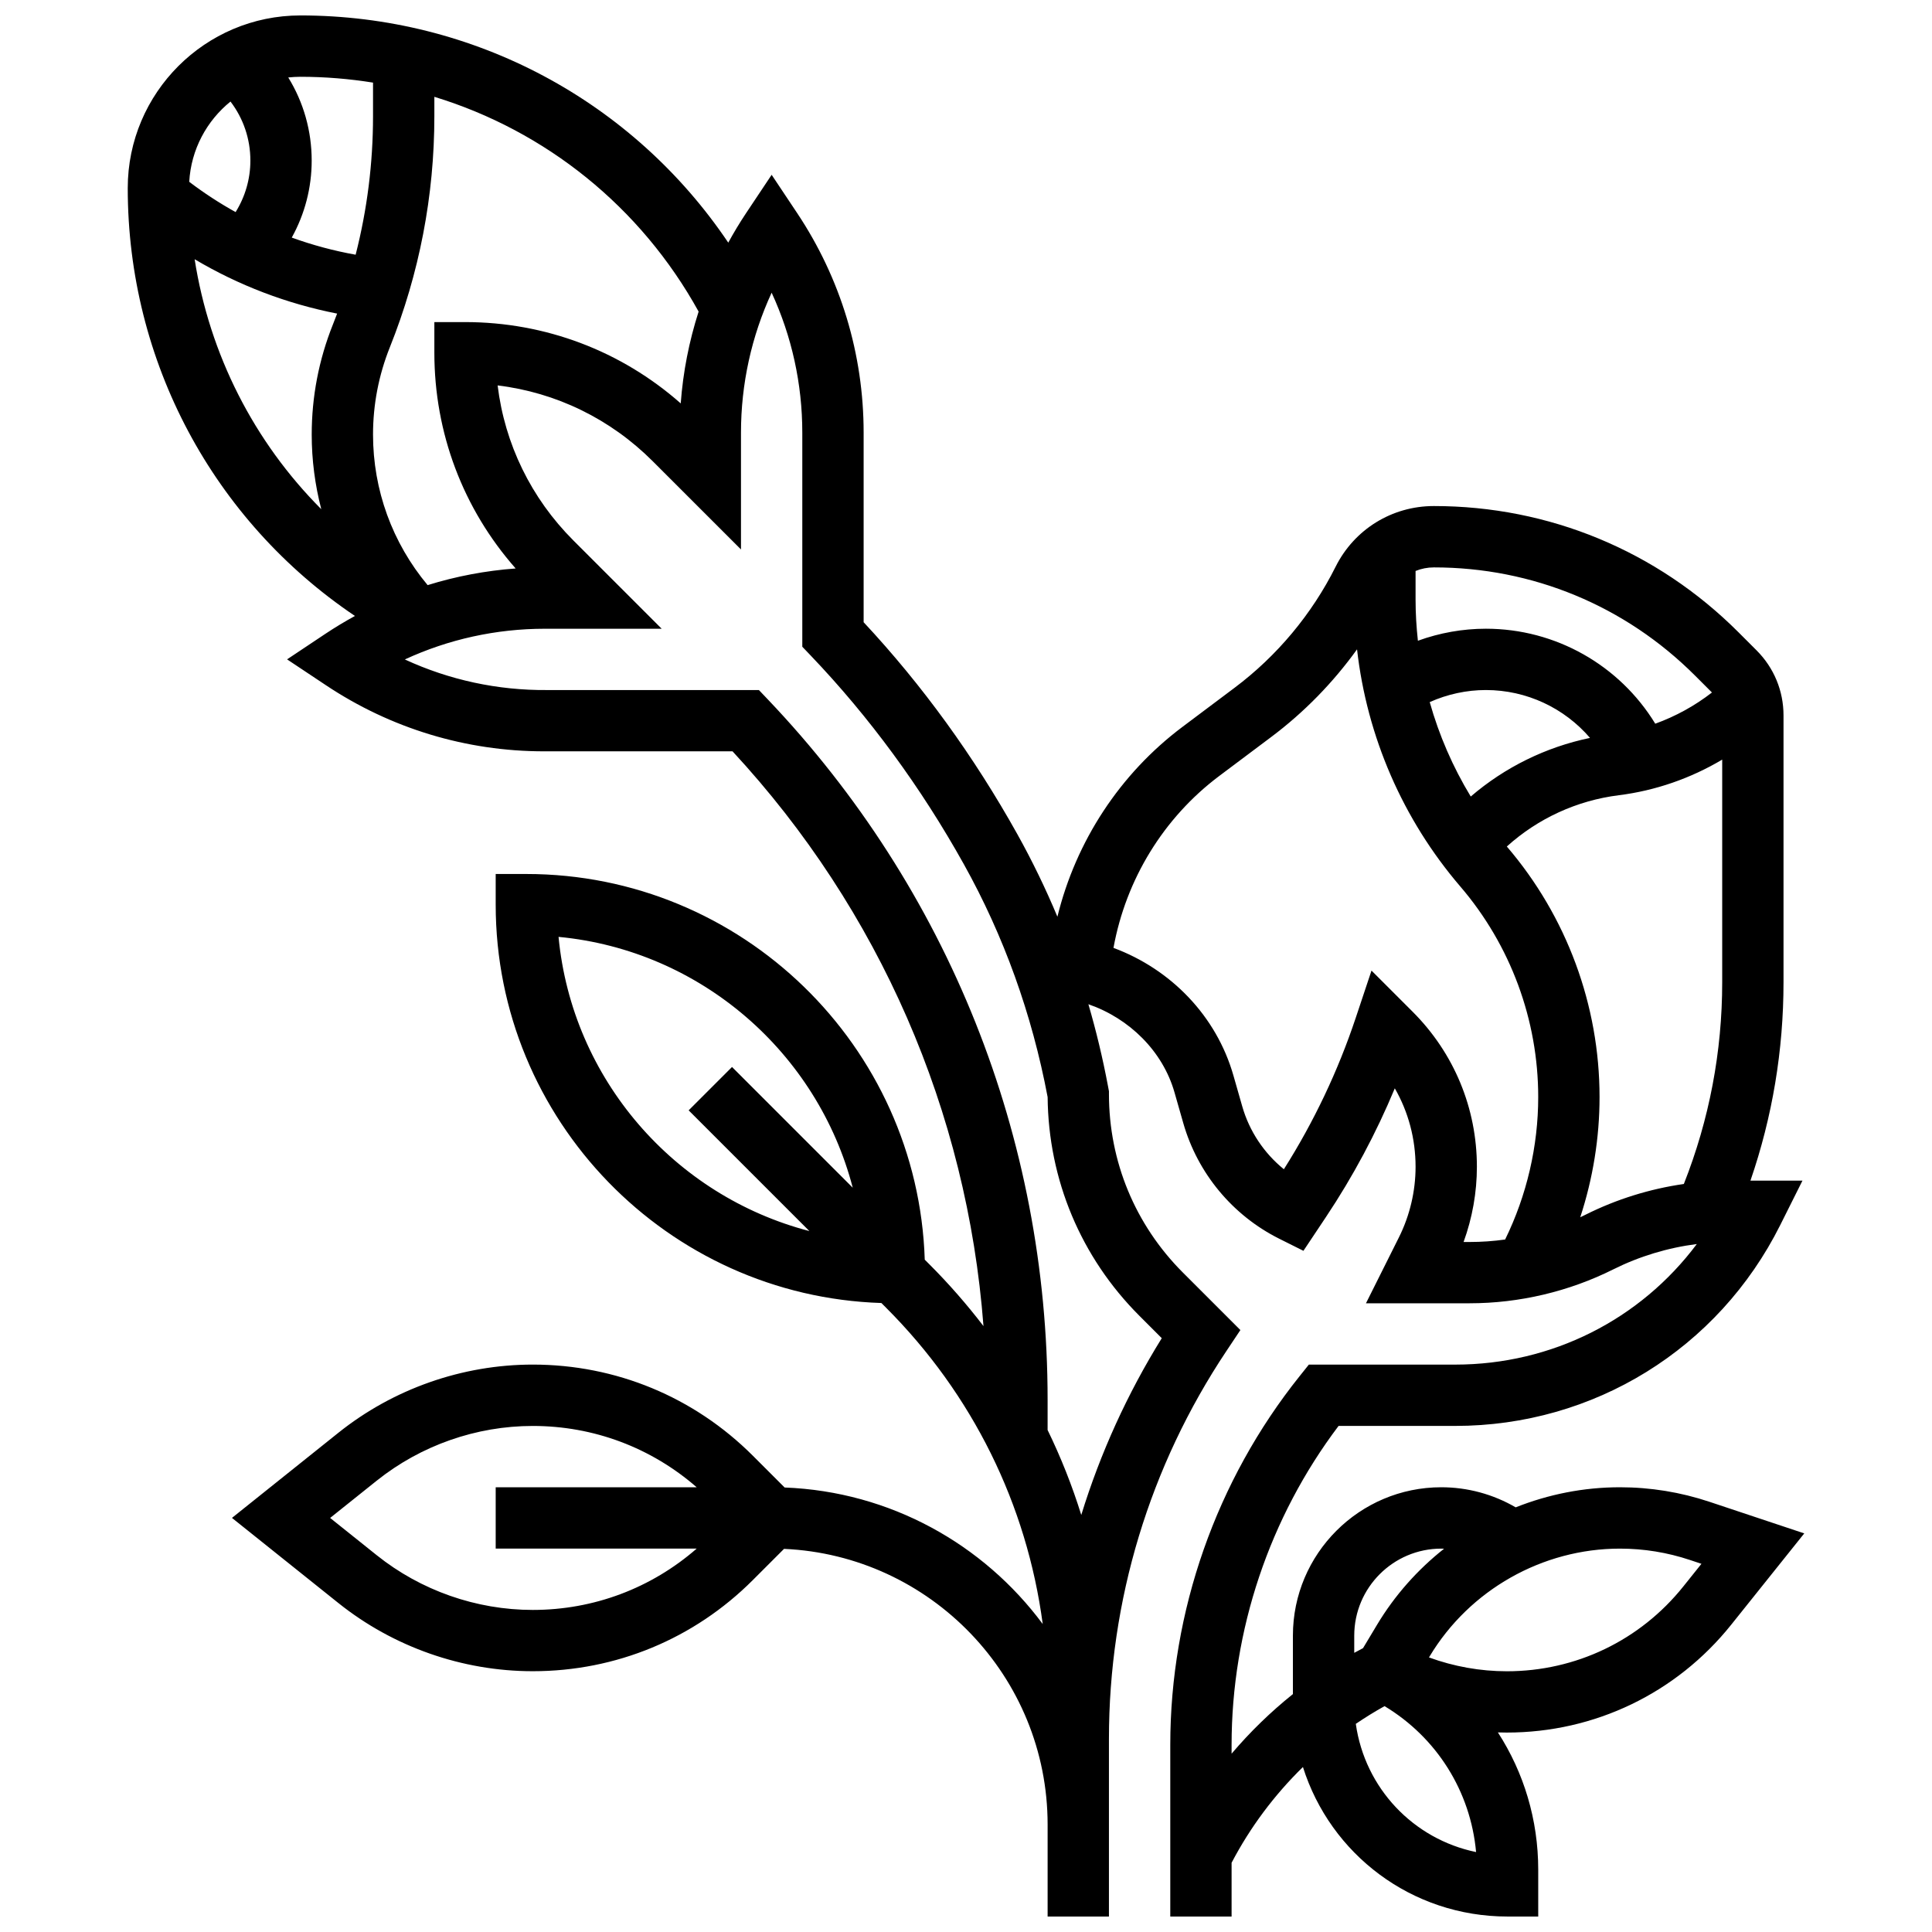 <?xml version="1.0" encoding="UTF-8"?>
<!-- Uploaded to: ICON Repo, www.iconrepo.com, Generator: ICON Repo Mixer Tools -->
<svg width="800px" height="800px" version="1.1" viewBox="144 144 512 512" xmlns="http://www.w3.org/2000/svg">
 <defs>
  <clipPath id="a">
   <path d="m177 148.09h446v503.81h-446z"/>
  </clipPath>
 </defs>
 <g clip-path="url(#a)">
  <path d="m597.02 541.99c-7.668-2.555-15.652-3.852-23.734-3.852-9.566 0-18.926 1.867-27.609 5.324-5.992-3.481-12.758-5.324-19.727-5.324-21.68 0-39.316 17.633-39.316 39.312v15.5c-5.906 4.734-11.355 10.023-16.25 15.793v-2.324c0-30.426 10.043-60.293 28.352-84.535h30.898c36.719 0 69.734-20.402 86.156-53.246l5.883-11.762h-13.785c5.82-16.914 8.762-34.551 8.762-52.594v-70.691c0-6.512-2.535-12.633-7.141-17.238l-4.824-4.824c-21.555-21.551-50.211-33.422-80.695-33.422-11.102 0-21.086 6.168-26.047 16.098-6.273 12.547-15.52 23.629-26.742 32.043l-13.816 10.367c-16.594 12.445-28.254 30.316-33.16 50.324-3.129-7.481-6.656-14.77-10.594-21.832-11.512-20.648-25.211-39.543-40.758-56.211v-50.242c0-20.777-6.09-40.895-17.617-58.184l-6.762-10.145-6.762 10.141c-1.703 2.551-3.273 5.168-4.734 7.836-25.254-37.488-67.383-60.211-113.39-60.211-25.227 0-45.754 20.527-45.754 45.754 0 46.008 22.723 88.141 60.211 113.39-2.668 1.461-5.285 3.035-7.836 4.734l-10.152 6.769 10.285 6.844c17.211 11.477 37.207 17.527 57.809 17.527 0.297 0 0.594 0 0.891-0.004l49.07 0.004c38.969 42.074 62.172 95.461 66.5 152.32-4.383-5.723-9.16-11.199-14.344-16.383l-1.219-1.219c-1.816-56.668-48.477-102.21-105.58-102.21h-8.125v8.125c0 57.102 45.543 103.76 102.21 105.57l1.219 1.219c22.957 22.957 37.332 52.203 41.539 83.852-15.66-21.117-40.398-35.113-68.395-36.18l-8.418-8.418c-15.582-15.578-36.293-24.156-58.324-24.156-18.656 0-36.957 6.418-51.527 18.074l-28.195 22.555 28.195 22.555c14.57 11.656 32.871 18.074 51.527 18.074 22.031 0 42.746-8.578 58.32-24.16l8.262-8.262c38.809 1.727 69.852 33.828 69.852 73.055v24.379h16.25v-47.039c0-36.723 10.77-72.289 31.141-102.84l3.695-5.543-15.254-15.254c-12.625-12.633-19.578-29.422-19.578-47.277v-0.754l-0.277-1.477c-1.379-7.32-3.106-14.523-5.172-21.586 10.852 3.75 19.699 12.438 22.816 23.352l2.332 8.156c3.797 13.289 13.062 24.453 25.422 30.633l6.418 3.207 5.977-8.965c7.172-10.754 13.277-22.18 18.238-34.098 3.59 6.258 5.504 13.375 5.504 20.789 0 6.465-1.527 12.938-4.418 18.719l-8.727 17.457h27.48c13.141 0 26.301-3.106 38.059-8.984 6.926-3.461 14.453-5.734 22.137-6.715-14.945 19.996-38.402 31.953-64.031 31.953h-38.781l-2.441 3.051c-22.109 27.633-34.285 62.344-34.285 97.734v45.48h16.25v-14.25c4.922-9.402 11.336-17.977 18.906-25.375 7.285 23.113 28.773 39.625 54.23 39.625h8.125v-12.414c0-13.238-3.824-25.777-10.688-36.379 0.789 0.027 1.578 0.039 2.367 0.039 23.262 0 44.934-10.418 59.465-28.582l19.359-24.199zm-305-149.71c37.715 3.586 68.652 30.711 77.965 66.473l-31.992-31.992-11.492 11.492 31.992 31.992c-35.762-9.312-62.887-40.25-66.473-77.965zm-6.824 178.37c-14.98 0-29.676-5.152-41.371-14.512l-12.336-9.867 12.332-9.863c11.699-9.359 26.395-14.516 41.375-14.516 16.141 0 31.383 5.75 43.434 16.25l-53.266 0.004v16.25h53.266c-12.051 10.504-27.297 16.254-43.434 16.254zm308-247.62 4.488 4.488c-4.539 3.527-9.625 6.32-15.023 8.27-9.461-15.488-26.383-25.172-44.887-25.172-6.125 0-12.254 1.094-18.016 3.188-0.391-3.602-0.617-7.227-0.617-10.875v-7.617c1.512-0.613 3.148-0.945 4.852-0.945 26.141-0.004 50.719 10.176 69.203 28.664zm-70.305 7.035c4.664-2.09 9.77-3.199 14.879-3.199 10.793 0 20.801 4.766 27.598 12.688-11.715 2.434-22.57 7.781-31.605 15.535-4.746-7.824-8.406-16.242-10.871-25.023zm-193.75-103.49c-2.527 7.863-4.129 16.02-4.742 24.328-15.809-13.934-35.902-21.547-57.164-21.547h-8.125v8.125c0 21.262 7.609 41.355 21.543 57.168-7.957 0.586-15.773 2.07-23.324 4.414-9.352-11.188-14.473-25.219-14.473-39.895 0-7.957 1.5-15.738 4.453-23.129 7.828-19.57 11.801-40.184 11.801-61.262v-5.121c29.473 9.016 54.68 29.121 70.031 56.918zm-86.285-60.684v8.887c0 12.473-1.551 24.762-4.606 36.723-5.785-1.031-11.445-2.555-16.93-4.539 3.457-6.234 5.281-13.219 5.281-20.402 0-7.902-2.168-15.469-6.211-22.031 1.059-0.113 2.129-0.18 3.211-0.18 6.523 0 12.957 0.535 19.254 1.543zm-37.773 5.019c3.418 4.481 5.269 9.918 5.269 15.648 0 4.848-1.359 9.543-3.914 13.648-4.266-2.367-8.371-5.047-12.289-8.02 0.48-8.582 4.644-16.191 10.934-21.277zm-9.504 41.789c11.656 6.922 24.406 11.785 37.762 14.406-0.363 0.969-0.734 1.934-1.121 2.898-3.727 9.316-5.613 19.129-5.613 29.164 0 6.746 0.875 13.375 2.535 19.773-17.809-17.859-29.609-40.969-33.562-66.242zm250.39 280.02 5.91 5.914c-9.145 14.742-16.285 30.473-21.332 46.848-2.402-7.723-5.387-15.246-8.922-22.512v-8.043c0-69.426-26.316-135.32-74.102-185.53l-2.402-2.523-56.141-0.004c-13.086 0.109-25.938-2.668-37.695-8.109 11.582-5.352 24.199-8.137 37.117-8.137h30.949l-23.395-23.391c-11.227-11.227-18.191-25.578-20.082-41.094 15.516 1.891 29.867 8.855 41.094 20.082l23.398 23.391v-30.949c0-12.906 2.781-25.516 8.125-37.094 5.344 11.578 8.125 24.188 8.125 37.094v56.73l2.25 2.356c15.523 16.25 29.172 34.848 40.566 55.285 10.59 18.996 18.059 39.758 22.195 61.684l0.004 0.016c0.195 21.91 8.82 42.477 24.336 57.988zm85.895-19.578c2.316-6.371 3.527-13.152 3.527-19.926 0-15.523-6.043-30.113-17.02-41.09l-10.91-10.91-4.16 12.473c-4.703 14.113-11.109 27.609-19.062 40.172-5.258-4.262-9.152-10.078-11.035-16.676l-2.332-8.156c-4.523-15.828-16.605-28.195-31.789-33.828 3.297-18.145 13.277-34.496 28.047-45.574l13.816-10.363c8.676-6.508 16.344-14.371 22.684-23.18 2.621 23.109 12.109 45.047 27.367 62.848 13.316 15.531 20.645 35.348 20.645 55.801 0 13.023-3.035 26.059-8.766 37.754-3.117 0.434-6.262 0.656-9.402 0.656zm32.395-7.269c-0.488 0.246-0.984 0.48-1.48 0.715 3.367-10.262 5.117-21.066 5.117-31.855 0-24.332-8.719-47.902-24.555-66.375-0.008-0.008-0.012-0.016-0.02-0.023 8.234-7.434 18.559-12.199 29.684-13.59 9.684-1.211 19.039-4.469 27.395-9.438v58.996c0 18.43-3.422 36.391-10.164 53.465-9.016 1.297-17.832 4.035-25.977 8.105zm-61.371 111.59c0-12.715 10.344-23.062 23.062-23.062 0.25 0 0.496 0.02 0.742 0.027-7.004 5.535-13.066 12.328-17.766 20.16l-3.711 6.188c-0.777 0.41-1.559 0.812-2.328 1.242zm0.414 23.375c2.469-1.672 5.004-3.246 7.617-4.695 13.852 8.34 22.797 22.602 24.258 38.672-16.605-3.426-29.461-16.906-31.875-33.977zm86.797-36.414c-11.43 14.289-28.477 22.48-46.773 22.48-7.016 0-14.039-1.258-20.633-3.668l0.172-0.285c10.562-17.609 29.887-28.551 50.422-28.551 6.332 0 12.59 1.016 18.594 3.019l3.019 1.008z"/>
 </g>
</svg>